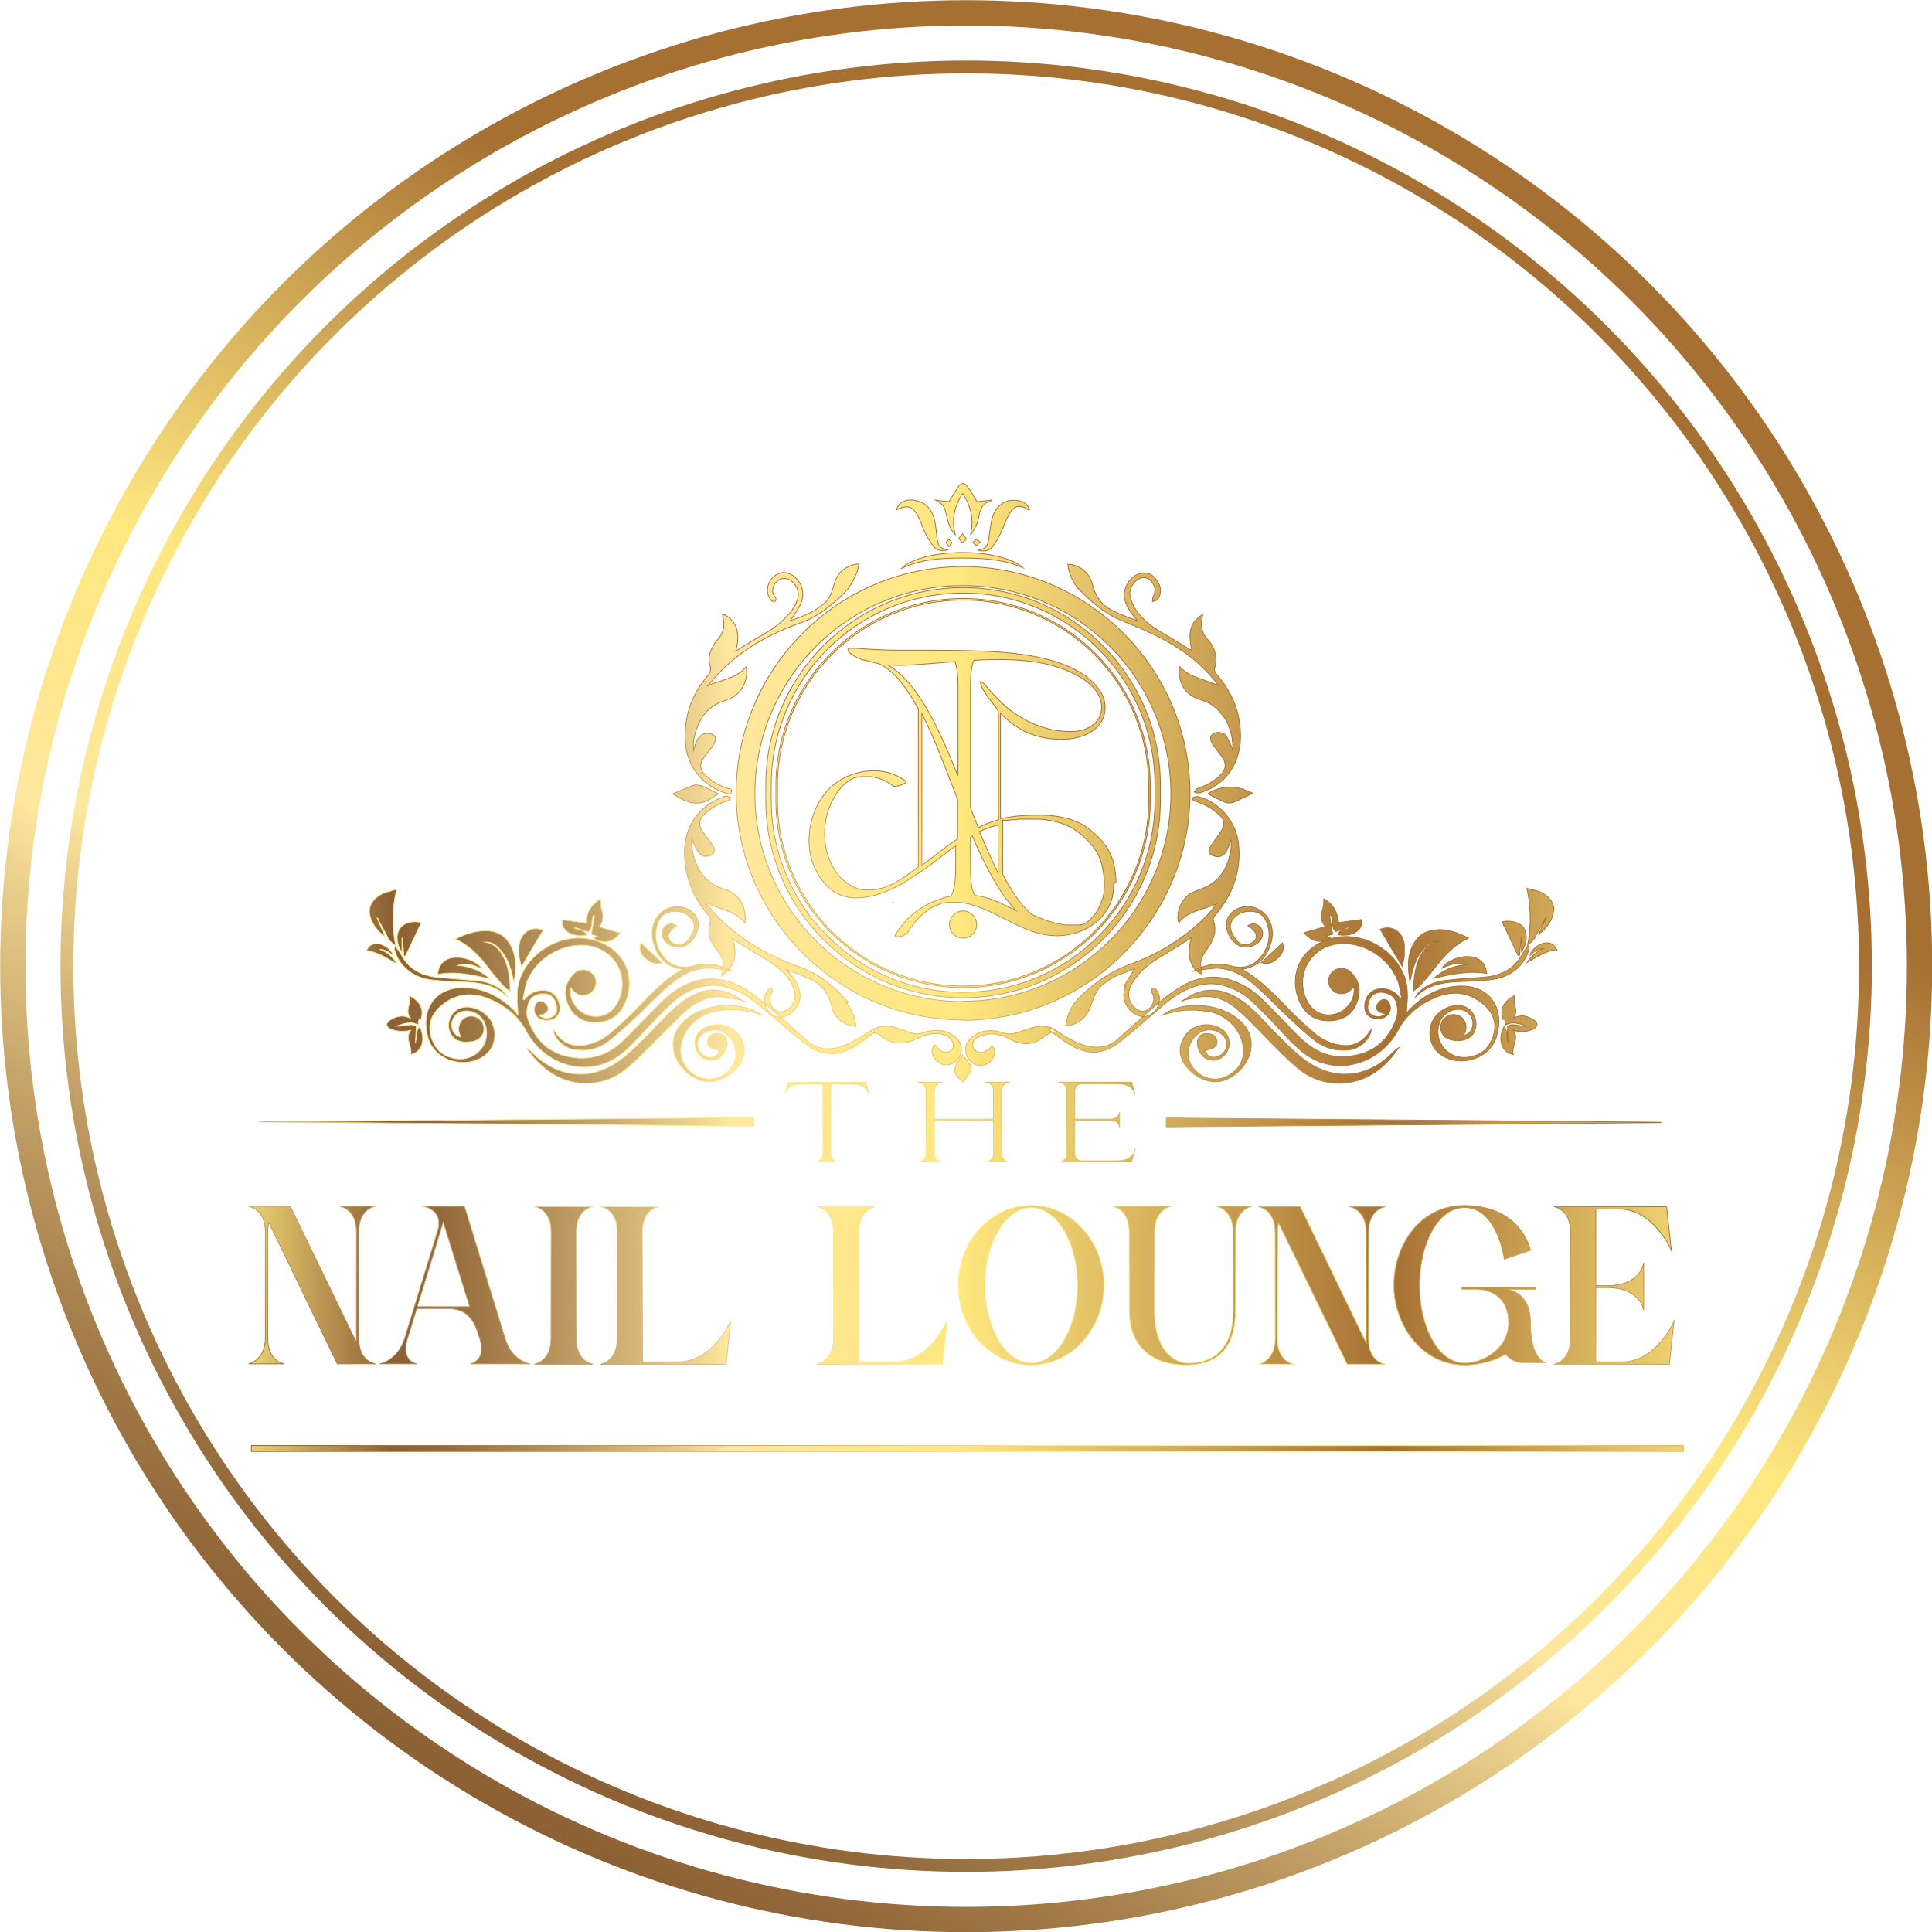 <?xml version="1.0" encoding="UTF-8"?>
<svg id="Layer_1" data-name="Layer 1" xmlns="http://www.w3.org/2000/svg" xmlns:xlink="http://www.w3.org/1999/xlink" viewBox="0 0 49.65 49.65">
  <defs>
    <style>
      .cls-1 {
        stroke: url(#linear-gradient-3);
        stroke-width: .33px;
      }

      .cls-1, .cls-2 {
        fill: none;
      }

      .cls-1, .cls-2, .cls-3 {
        stroke-miterlimit: 10;
      }

      .cls-2 {
        stroke: url(#linear-gradient-4);
        stroke-width: .65px;
      }

      .cls-3 {
        fill: url(#linear-gradient);
        stroke: url(#linear-gradient-2);
        stroke-width: .02px;
      }
    </style>
    <linearGradient id="linear-gradient" x1="5.68" y1="24.83" x2="45.17" y2="24.83" gradientUnits="userSpaceOnUse">
      <stop offset="0" stop-color="#ffe87f"/>
      <stop offset=".11" stop-color="#8c6034"/>
      <stop offset=".14" stop-color="#92683a"/>
      <stop offset=".18" stop-color="#a57e4b"/>
      <stop offset=".24" stop-color="#c4a268"/>
      <stop offset=".31" stop-color="#eed490"/>
      <stop offset=".33" stop-color="#ffe79f"/>
      <stop offset=".4" stop-color="#ffe78e"/>
      <stop offset=".48" stop-color="#ffe87f"/>
      <stop offset=".76" stop-color="#a67033"/>
      <stop offset=".99" stop-color="#ffe87f"/>
    </linearGradient>
    <linearGradient id="linear-gradient-2" x1="18.37" y1="44.18" x2="33.93" y2="17.22" gradientUnits="userSpaceOnUse">
      <stop offset="0" stop-color="#8c6034"/>
      <stop offset=".04" stop-color="#92683a"/>
      <stop offset=".11" stop-color="#a57e4b"/>
      <stop offset=".2" stop-color="#c4a268"/>
      <stop offset=".3" stop-color="#eed490"/>
      <stop offset=".33" stop-color="#ffe79f"/>
      <stop offset=".4" stop-color="#ffe78e"/>
      <stop offset=".48" stop-color="#ffe87f"/>
      <stop offset=".75" stop-color="#a67033"/>
    </linearGradient>
    <linearGradient id="linear-gradient-3" x1="13.19" y1="44.98" x2="36.46" y2="4.67" xlink:href="#linear-gradient-2"/>
    <linearGradient id="linear-gradient-4" x1="12.41" y1="46.33" x2="37.24" y2="3.32" xlink:href="#linear-gradient-2"/>
  </defs>
  <path class="cls-3" d="m9.66,35.05h-.99l-1.76-3.63c-.02.07-.03.14-.03.23v2.75c0,.6.43.65.43.65h-.92s.42-.08.43-.65v-2.75c0-.59-.43-.65-.43-.65h1.07l1.7,3.5s0-.07,0-.1v-2.75c0-.59-.43-.65-.43-.65h.92s-.43.06-.43.65v2.75c0,.6.43.65.43.65Zm2.67-.65s-.02-.06-.04-.12c-.18-.59-.51-.65-.8-.65h-.78c-.13.42-.23.73-.24.77-.18.59.24.65.24.65h-.95s.45-.07.64-.65c.12-.38.77-2.53.84-2.75.18-.59-.39-.65-.39-.65h1.09s.86,2.82,1.04,3.4c.18.59.64.65.64.65h-1.53s.42-.07.24-.65Zm-.26-.82c-.28-.89-.68-2.17-.68-2.17,0,0-.39,1.29-.67,2.17h1.35Zm2.74-1.92v2.75c0,.6.43.65.43.65h-1.51s.43-.06.43-.65v-2.75c0-.6-.43-.65-.43-.65h1.51s-.43.06-.43.65Zm3.97,2.28l-.12,1.12h-3.23s.43-.06.43-.65v-2.75c0-.6-.43-.65-.43-.65h1.51s-.43.06-.43.65v3.34h.92c.9,0,1.35-1.06,1.35-1.06Zm5.56,0l-.12,1.12h-3.23s.43-.06.43-.65v-2.75c0-.6-.43-.65-.43-.65h1.51s-.43.06-.43.65v3.34h.92c.9,0,1.35-1.06,1.35-1.06Zm4.03-.91c0,1.13-.84,2.05-1.87,2.05s-1.87-.92-1.87-2.05.84-2.05,1.87-2.05,1.87.92,1.87,2.05Zm-.68,0c0-1.1-.53-2-1.19-2s-1.19.9-1.19,2,.53,2,1.19,2,1.19-.9,1.19-2Zm4.49-2.03s-.43.06-.43.65c0,0,0,1.86,0,2.04,0,.74-.28,1.39-1.27,1.39s-1.46-.59-1.46-1.39c0-.22,0-2.04,0-2.04,0-.6-.43-.65-.43-.65h1.51s-.43.06-.43.65v2.04c0,.98.48,1.34.87,1.34.59,0,1.15-.31,1.15-1.34,0-.3,0-2.04,0-2.04,0-.59-.43-.65-.43-.65h.92Zm3.43,4.06h-.99l-1.76-3.63c-.02.07-.03.14-.03.23v2.75c0,.6.43.65.43.65h-.92s.42-.08.43-.65v-2.75c0-.59-.43-.65-.43-.65h1.07l1.7,3.5s0-.07,0-.1v-2.75c0-.59-.43-.65-.43-.65h.92s-.43.06-.43.65v2.75c0,.6.43.65.43.65Zm3.74-2.94l-.69.24s-.18-1.33-1.02-1.33c-.7,0-1.16.96-1.16,2s.47,2,1.16,2c.45,0,1.13-.35,1.13-1.04,0-.74-.58-.86-.82-.86h-.38v-.05h1.9v.05h-.81s.67,0,.67.86c0,.97.4,1.03.4,1.03h-.59c-.3,0-.45-.22-.45-.22,0,0-.41.28-1.06.28-1.11,0-1.81-1.05-1.81-2.05s.65-2.05,1.81-2.05c1.46,0,1.7,1.14,1.7,1.14Zm3.67,1.82l-.12,1.12h-2.97s.43-.06.43-.65v-2.75c0-.6-.43-.65-.43-.65h2.9l.12,1.12s-.45-1.06-1.35-1.06h-.59v1.97h.28c.9,0,.95-.59.95-.59v1.22s-.07-.58-.95-.58h-.28v1.91h.67c.9,0,1.35-1.06,1.35-1.06Zm.24,3.21H6.46v.15h36.8v-.15Zm-21.69-7.29h-.63c.14,0,.21-.1.21-.21v-1.8h-.54c-.23,0-.39.08-.45.28l.1-.31h1.99l.09.31c-.06-.2-.23-.28-.45-.28h-.54v1.8c0,.11.07.22.21.21Zm2.65,0h-.63c.14,0,.21-.1.21-.21v-1.62c0-.11-.07-.22-.21-.22h.63c-.14,0-.21.11-.21.22v.73h1.52v-.73c0-.11-.07-.22-.21-.22h.63c-.14,0-.21.11-.21.22v1.62c0,.11.07.21.21.21h-.63c.14,0,.21-.1.21-.21v-.86h-1.52v.86c0,.11.07.21.21.21Zm4.95-.31l-.09.31h-1.87c.13,0,.21-.11.21-.21v-1.62c0-.11-.07-.22-.21-.22h1.87l.09.31c-.06-.2-.23-.27-.45-.27h-.93c-.11,0-.17.09-.17.18v.73h.91c.12,0,.24-.06.24-.18v.39c0-.12-.12-.18-.24-.18h-.91v.86c0,.09.06.18.17.18h.93c.22,0,.39-.08.45-.27Zm-9.8-.6v-.23l-12.72.11,12.72.11h0Zm23.31-.11l-12.71-.11v.23l12.71-.11h0Zm-20.47-11.88h0s.02,0,.02,0c0,0-.02,0-.02,0Zm3.49,1.06s.07.07.11.1l-.11-.1Zm2.98,4.65c0-.13-.02-.27-.04-.39-.05-.28-.18-.51-.35-.7-.12-.13-.25-.24-.39-.34-.13-.09-.27-.14-.41-.19-.3-.09-.62-.11-.94-.1-.28,0-.56.03-.84.09v-2.62s0-.06,0-.09c.43.45.95.67,1.56.67.32,0,.58-.07.78-.2.23-.15.35-.35.35-.62,0-.24-.11-.46-.33-.66-.38-.37-1.03-.61-1.94-.72-.46-.06-1.19-.09-2.18-.09h-.84c-.34,0-.72-.02-1.12-.05-.05,0-.09,0-.11,0-.05,0-.08,0-.09.03,0,.08.13.17.38.27,0,0,0,0,.01,0,0,0,.02,0,.02,0l.4.1h0c.38.18.7.61,1,1.16v4.06c-.15.11-.3.22-.46.32-.02.01-.03.02-.05.03,0,0,0,0,0,0h0s0,0,0,0c0,0,0,0,0,0,0,0,0,0,0,0,0,0,0,0,0,0h0s0,0,0,0h0s0,0,0,0c0,0,0,0,0,0-.03.02-.07.04-.1.06-.03.02-.07.04-.1.05-.02,0-.03.02-.05.02,0,0,0,0-.01,0,0,0,0,0,0,0,0,0-.02,0-.02.01-.03.01-.07.03-.1.04-.02,0-.03.01-.05.02,0,0-.01,0-.02,0,0,0,0,0,.01,0,0,0-.02,0-.02,0-.02,0-.04.01-.06.02,0,0-.02,0-.03,0,0,0,0,0,0,0,0,0,0,0,0,0s0,0,0,0c0,0,0,0,0,0-.02,0-.05.01-.07.02,0,0,0,0-.01,0,0,0,0,0,0,0,0,0,0,0,0,0h0s0,0,0,0c0,0-.02,0-.02,0-.02,0-.04,0-.06,0,0,0-.01,0-.02,0,0,0,0,0,0,0,0,0-.01,0-.02,0-.05,0-.09,0-.14,0-.08-.01-.16-.03-.23-.06-.14-.06-.26-.15-.37-.26-.44-.47-.52-1.25-.26-1.87.06-.15.15-.29.25-.41.05-.06.11-.12.17-.17,0,0,0,0,0,0,0,0,0,0,0,0,0,0,0,0,0,0,0,0,0,0,0,0,0,0,.01,0,.02-.01.01-.01.03-.02.04-.03.02-.01.03-.02.05-.03,0,0,0,0,0,0,0,0,0,0,0,0,0,0,0,0,0,0,0,0,0,0,0,0,.01,0,.02-.01.03-.02.02,0,.03-.02.05-.02,0,0,0,0,0,0,0,0,0,0,0,0,0,0,.01,0,.01,0,.01,0,.02,0,.03-.01,0,0,0,0,0,0,0,0,0,0,.01,0,0,0,0,0,0,0,0,0,0,0,0,0,.01,0,.02,0,.04-.01,0,0,0,0,0,0,0,0,0,0,0,0,0,0,0,0,.02,0,0,0,0,0,0,0,0,0,0,0,0,0,0,0,0,0,0,0,.02,0,.03,0,.05-.01,0,0,0,0,0,0,0,0,0,0,0,0,0,0,.01,0,.02,0,.02,0,.04,0,.07,0,0,0,0,0,0,0,0,0,0,0,.01,0,0,0,.01,0,.01,0,.02,0,.03,0,.05,0s.03,0,.05,0c.01,0,.02,0,.03,0,0,0,0,0,0,0h0s0,0,0,0c.07,0,.15.02.22.04.14.04.27.11.39.2.02.02.06,0,.08,0,.04,0,.09-.02.13-.03.02,0,.15-.07.1-.1-.27-.2-.59-.28-.91-.26-.36.02-.73.16-1.02.43-.46.43-.67,1.21-.48,1.86.1.33.3.62.55.8.34.23.74.2,1.1.1.27-.08.53-.2.77-.35.09-.06.19-.12.28-.18.03-.02.05-.04.08-.05.2-.14.39-.28.58-.43.11-.09.22-.17.34-.25v.52c0,.45-.05.66-.12.77-.08.01-.16.03-.23.06-.33.1-.65.28-.91.55-.11.12-.22.25-.3.4-.03.05.12.03.13.03.04-.01.09-.02.13-.05.02-.01.05-.03.07-.06.09-.15.19-.28.3-.39.03-.03.06-.05.08-.08.02-.01.03-.03.05-.04,0,0,.01,0,.02-.01,0,0,0,0,0,0,0,0,.02-.02.02-.02.03-.02.06-.04.09-.07.02-.01.03-.02.05-.03,0,0,0,0,.01,0,0,0,0,0,0,0,0,0,.02,0,.02-.01.03-.02.07-.04.1-.05,0,0,0,0,0,0,0,0,0,0,0,0,0,0,0,0,0,0h0s.01,0,.02,0c.02,0,.04-.02.06-.03,0,0,0,0,.01,0,0,0,0,0,0,0,0,0,0,0,0,0,.02,0,.03-.01.05-.02.01,0,.02,0,.03-.01h0s0,0,0,0h0s0,0,0,0c0,0,0,0,0,0h0s.03,0,.04,0c.02,0,.03,0,.05-.01-.04,0,.03,0,0,0,0,0,.01,0,.02,0,.02,0,.04,0,.06,0,0,0,.02,0,.03,0,0,0,.02,0,.03,0h0s.06,0,.1,0c.02,0,.03,0,.05,0,.02,0,.04,0,.05,0,.71.08,1.31.6,2,.79.4.11.82.09,1.2-.09.28-.13.54-.37.67-.69.06-.15.08-.31.08-.48Zm-4.07-1.11c-.32.21-.61.45-.92.68v-3.9c.33.64.62,1.43.92,2.21v1.01Zm0-1.64c-.5-1.25-1.05-2.42-1.8-2.83.1,0,.19.01.3.01.21,0,.61-.03,1.2-.08.08,0,.16-.01.23-.02.05.12.08.33.08.67v2.24Zm.33-2.24c0-.38.03-.59.09-.71.27-.02.51-.02.71-.02.75,0,1.37.12,1.85.36.48.24.72.53.72.87,0,.19-.08.34-.24.46-.15.11-.34.16-.56.16-.42,0-.83-.11-1.23-.34-.16-.09-.32-.2-.46-.33-.04-.03-.08-.07-.11-.1-.12-.12-.24-.24-.35-.38-.03-.04-.08-.09-.15-.14h-.01s0,.03,0,.04c0,.08.09.24.27.47.02.02.04.05.06.08h0s.02.03.03.04c.03.03.05.07.08.1.01.05.02.11.02.19v2.64s-.05.01-.07.02c-.15.04-.3.1-.45.18-.07-.17-.13-.34-.2-.51v-3.07Zm.71,3.5s0,0,0,0c0,0,0,0,0,0,0,0,0,0,0,0,0,0,0,0,0,0v1.26c-.16-.33-.32-.69-.48-1.07.02,0,.03-.02.05-.02.03-.02.07-.03.1-.05,0,0,0,0,.01,0,0,0,0,0,0,0,.02,0,.04-.02.06-.02.03-.01.07-.03.1-.04,0,0,.01,0,.02,0,.02,0,.04-.01.06-.02.02,0,.03-.01.05-.01,0,0,0,0,0,0,0,0,0,0,0,0,0,0,0,0,.01,0h0s0,0,0,0Zm-.34,1.88c-.09-.02-.17-.04-.26-.05-.07-.11-.11-.32-.11-.75v-.74s.03-.02.05-.03c.33.77.69,1.47,1.12,1.91-.26-.13-.52-.26-.8-.34Zm2.99.12c-.05.15-.13.29-.24.4-.03.03-.05.06-.08.08-.01.01-.03.02-.04.03,0,0,0,0,0,0,0,0,0,0,0,0-.01,0-.02.02-.03.02-.01,0-.03.02-.04.03,0,0,0,0-.01,0h0s0,0,0,0c0,0,0,0,0,0,0,0,0,0,0,0,0,0,0,0,0,0,0,0,0,0,0,0,0,0,0,0,0,0,0,0,0,0,0,0,0,0,0,0,0,0-.02,0-.03.02-.05.02,0,0-.02,0-.02,0,0,0,0,0,0,0,0,0,0,0,0,0,0,0-.02,0-.03.01,0,0-.01,0-.02,0,0,0,.01,0,.02,0,0,0-.02,0-.02,0,0,0,0,0,0,0,0,0,0,0,0,0,0,0-.02,0-.03,0,0,0-.01,0-.02,0,0,0,0,0,0,0h0s0,0,0,0c0,0,0,0,0,0s0,0,0,0h0s0,0,0,0c-.01,0-.02,0-.03,0,0,0,0,0,0,0,0,0,0,0,0,0h0s0,0,0,0h0s0,0,0,0h0s-.02,0-.03,0c-.02,0-.04,0-.06,0,0,0,0,0,0,0,0,0,0,0,0,0,0,0-.01,0-.01,0-.01,0-.02,0-.03,0-.05,0-.09,0-.14,0-.3-.03-.59-.14-.87-.27-.28-.23-.52-.59-.75-1.03v-1.39s.03,0,.04,0h0s0,0,0,0c0,0,0,0,0,0h0s0,0,0,0c0,0,0,0,0,0,0,0,0,0,0,0h0s0,0,0,0h0s0,0,0,0c0,0,0,0,.01,0,.02,0,.04,0,.05,0,.04,0,.07,0,.11-.01.07,0,.15-.01.22-.02h0s0,0,0,0c0,0,0,0,0,0h0s.02,0,.03,0c.02,0,.03,0,.05,0,.04,0,.08,0,.13,0,.08,0,.16,0,.23,0,.15,0,.3.02.46.06.14.03.28.08.42.15.14.08.28.19.4.31.1.1.2.21.27.34.13.22.17.48.19.74,0,.16,0,.31-.05.47Zm-5.67.1s0,0,0,0c0,0,0,0,0,0h0Zm.21-.07s0,0,0,0c0,0,0,0,0,0h0Zm0,0s0,0,0,0c0,0,0,0,0,0,0,0,0,0,0,0Zm.11-.02h0s0,0,0,0c.03,0-.05,0,0,0Zm1.6-2s0,0,0,0c0,0,0,0,0,0,0,0,0,0,0,0,0,0,0,0,0,0Zm2.07,2.7s0,0,0,0c0,0,0,0,0,0,0,0,.01,0,.01,0h0Zm.12-.01s0,0,0,0h0s0,0,0,0c0,0,0,0,0,0Zm.06-.01h0s0,0,0,0c0,0,0,0,0,0Zm.06-.02s0,0,0,0c0,0,.02,0,.03,0,0,0-.02,0-.03,0Zm-2.11,1.79c-2.79,0-5.07-2.27-5.07-5.07v-.4c0-2.79,2.27-5.07,5.07-5.07s5.07,2.27,5.07,5.07v.4c0,2.79-2.27,5.07-5.07,5.07Zm0-10.4c-2.72,0-4.93,2.21-4.93,4.93v.4c0,2.72,2.21,4.93,4.93,4.93s4.93-2.21,4.93-4.93v-.4c0-2.72-2.21-4.93-4.93-4.93Zm0,10.14c-2.65,0-4.81-2.16-4.81-4.81v-.38c0-2.65,2.16-4.81,4.81-4.81s4.81,2.16,4.81,4.81v.38c0,2.65-2.16,4.81-4.81,4.81Zm0-9.96c-2.63,0-4.77,2.14-4.77,4.77v.38c0,2.63,2.14,4.77,4.77,4.77s4.77-2.14,4.77-4.77v-.38c0-2.63-2.14-4.77-4.77-4.77Zm0,7.99c-.19,0-.35.16-.35.35s.16.35.35.35.35-.16.35-.35-.16-.35-.35-.35Zm7.44-3.03s-.05-.02-.08-.03q-.53-.26-1.05.03s0,0-.02.02c.13.07.25.13.38.19.11.06.23.06.35,0,.14-.07.28-.13.42-.2v-.02Zm-7.44,5.83c-3.25,0-5.9-2.69-5.83-5.96.07-3.11,2.64-5.72,5.89-5.69,3.22.03,5.85,2.71,5.77,5.98-.08,3.1-2.64,5.68-5.83,5.68Zm0-.48c2.94,0,5.34-2.39,5.34-5.33,0-2.93-2.35-5.31-5.26-5.35-3.01-.05-5.43,2.39-5.43,5.35,0,2.95,2.4,5.34,5.35,5.34Zm-2.95.03c-.35-.41-.76-.74-1.28-.92-.72-.26-1.39-.63-1.95-1.16-.15-.14-.27-.29-.41-.44,0,0,.02-.02.02-.03.32.17.71.19.97.51,0-.07,0-.1,0-.14-.01-.38-.2-.63-.57-.74-.58-.16-.84-.81-.8-1.31.01.06.02.09.03.12.06.1.1.22.18.3.07.08.25.07.32,0,.09-.09.03-.18-.02-.26-.07-.1-.15-.2-.22-.3-.13-.18-.12-.33.05-.48.17-.16.36-.27.58-.33.03,0,.05-.05.08-.08-.04-.01-.08-.04-.12-.04-.03,0-.06.01-.09.03-.61.22-.97.74-.98,1.39,0,.63.21,1.18.62,1.65.05.05.06.1.04.17-.06.2-.04.39.07.57.05.08.1.15.16.22.1.12.12.25.1.39,0,.06-.02.12-.04.2.36-.25.42-.57.28-.96.2.13.39.25.58.37.15.09.31.17.45.27.23.16.43.35.54.62.09.2.05.37-.1.52-.18.17-.41.12-.49-.12-.03-.1-.02-.18.04-.27.02-.03,0-.07,0-.11-.04.01-.09.01-.11.04-.04.06-.07.12-.08.19-.03.2.08.4.26.48.18.08.37.01.52-.17.18-.22.17-.49-.02-.78-.06-.09-.12-.16-.19-.24.2.07.39.15.58.23.32.14.5.39.58.73.07.29.3.47.62.5-.03-.23-.1-.43-.25-.6Zm7.13-.42c-.12.26-.02.55.22.71.17.11.34.1.49-.03.18-.15.21-.45.06-.6-.02-.02-.07-.02-.11-.03,0,.03,0,.07,0,.1,0,0,.01.02.02.03.08.13.04.3-.08.4-.12.1-.24.09-.36-.02-.19-.17-.22-.38-.08-.62.17-.3.43-.51.72-.68.25-.15.5-.31.74-.46.02-.01.04-.02.07-.04-.14.44-.03.81.26.93,0-.11-.04-.22-.02-.33.03-.11.09-.22.16-.31.17-.23.26-.46.16-.74-.01-.03.02-.1.05-.13.45-.53.67-1.13.6-1.83-.06-.57-.49-1.08-1.04-1.22-.04,0-.12,0-.13.03-.03.08.04.08.09.1.24.08.44.2.62.38.08.08.1.18.06.28-.02.07-.07.13-.11.19-.07.11-.16.21-.22.32-.07.12-.03.19.1.23.13.04.24,0,.31-.11.05-.08.07-.17.11-.26,0-.02.02-.04.02-.06,0,.08,0,.15,0,.22-.07.49-.28.89-.79,1.06-.08.03-.15.06-.22.09-.26.13-.42.51-.34.77.25-.31.64-.33.97-.48-.12.16-.25.32-.4.45-.53.5-1.16.86-1.84,1.11-.49.18-.9.47-1.27.83-.2.2-.33.45-.36.74.31-.02.53-.21.63-.48.06-.18.12-.37.24-.5.24-.26.58-.37.9-.48-.09.15-.2.29-.27.45Zm-1.21-10.21c.32.34.67.64,1.11.82.29.12.59.24.87.38.59.29,1.12.66,1.53,1.18.03.04.06.08.08.11-.33-.17-.73-.19-.99-.49-.07.28.08.64.34.77.09.05.18.08.27.11.26.09.44.27.58.51.13.24.18.49.17.75-.01-.02-.02-.05-.03-.08-.05-.1-.09-.22-.16-.3-.08-.09-.26-.09-.34-.01-.06.05-.06.14.03.27.07.1.14.19.21.28.14.19.13.34-.05.51-.16.15-.35.25-.56.32-.04.01-.06.06-.09.09.04.01.09.04.13.03.46-.14.79-.42.96-.88.13-.35.12-.71.05-1.07-.08-.42-.29-.78-.57-1.11-.03-.03-.06-.09-.05-.13.09-.29.02-.54-.17-.75-.16-.17-.19-.36-.14-.58,0-.02,0-.04.01-.07-.32.2-.39.44-.28.93-.26-.15-.52-.32-.78-.47-.26-.15-.49-.33-.66-.58-.07-.1-.12-.23-.15-.36-.04-.17.11-.4.27-.45.11-.04.22,0,.3.11.09.12.09.24.02.37-.02.03,0,.08-.01.12.04-.01.09-.02.12-.05.11-.12.11-.32,0-.48-.09-.15-.26-.24-.42-.2-.22.06-.35.21-.41.43-.06.22.04.41.16.59.05.07.1.13.16.2-.21-.07-.41-.15-.6-.24-.29-.13-.47-.36-.55-.67,0-.03-.02-.06-.03-.09-.07-.25-.34-.45-.61-.45.03.25.13.47.29.65Zm-9.15.67s0,.03,0,.04c.07.22.03.42-.13.6-.06.06-.11.15-.15.23-.07.14-.09.3-.04.45.03.1,0,.16-.05.23-.44.51-.64,1.1-.58,1.78.05.59.46,1.08,1.03,1.25.05.02.12.05.15-.03.02-.08-.06-.08-.1-.09-.23-.07-.43-.19-.6-.37-.11-.11-.12-.25-.04-.38.03-.05.07-.1.11-.15.06-.08.13-.16.18-.25.08-.14.03-.24-.13-.26-.13-.02-.24.04-.31.18-.04.08-.06.17-.09.26,0-.08,0-.16,0-.23.08-.49.29-.88.79-1.05.08-.03.16-.06.23-.1.25-.14.41-.51.33-.77-.26.31-.65.33-.98.48.19-.22.38-.44.6-.62.52-.45,1.13-.76,1.77-.99.46-.16.83-.46,1.16-.8.12-.12.2-.28.27-.43.05-.09.06-.19.09-.29-.31.02-.55.21-.63.48-.06.19-.1.39-.26.53-.26.23-.58.35-.88.45.09-.14.2-.28.27-.44.12-.28.02-.57-.22-.73-.17-.11-.37-.08-.51.07-.15.16-.17.4-.05.55.01.02.03.04.04.05.02,0,.06.01.08,0,.02-.01.02-.05.02-.07,0-.03-.03-.05-.05-.07-.07-.12-.03-.29.09-.38.11-.09.24-.09.36,0,.17.14.22.34.13.54-.03.08-.08.16-.13.23-.18.23-.4.41-.65.56-.27.15-.53.32-.78.47.12-.46.03-.75-.28-.93,0,0,0,0,0,0Zm4.05,10.81c.32.26.64.24.99.06.09-.05.2-.08.31-.1.17-.03.34-.01.48.1.09.07.13.2.08.28-.05.08-.19.12-.29.06-.07-.04-.12-.11-.17-.16-.08.09-.09.19-.02.32.08.14.23.22.38.19.17-.03.29-.16.32-.32.03-.17-.04-.32-.2-.43-.26-.17-.53-.16-.81-.06-.09.03-.17.03-.26,0-.15-.05-.29-.11-.44-.15-.23-.06-.44-.03-.63.1.1.04.22.06.29.12Zm2.77.35c-.08.08-.17.11-.27.07-.05-.02-.11-.08-.12-.14-.02-.11.04-.2.14-.24.09-.04.18-.07.28-.08.19-.01.36.04.52.13.25.13.52.18.78.02.14-.09.26-.22.45-.2-.16-.12-.33-.18-.51-.14-.16.03-.32.08-.47.14-.14.05-.27.07-.42.02-.31-.1-.61-.07-.85.17-.12.12-.13.27-.07.43.06.15.2.24.36.24.15,0,.25-.09.32-.21.05-.11.05-.21-.04-.31-.03.05-.06.09-.09.12Zm-.44-13.22c.06-.09.11-.18.15-.27.04-.1.06-.2.08-.3.04-.14.1-.26.27-.28,0,0,.01-.01.03-.04-.15.02-.27.03-.37.04-.08-.13-.16-.27-.26-.4-.06-.09-.15-.08-.21,0-.09.13-.17.27-.25.4-.11-.01-.23-.02-.35-.04.17.1.2.13.24.23.02.06.04.13.05.19.04.17.09.34.22.47-.1-.38-.03-.72.19-1.06.22.34.29.68.2,1.06Zm-.87.1c-.01-.12-.02-.23-.04-.35-.06-.4-.24-.6-.59-.64-.2-.02-.37.08-.41.25.31-.14.42-.1.58.22.06.12.09.25.15.36.06.12.13.25.22.36.09.11.23.13.36.09-.19-.04-.24-.1-.27-.29Zm1.43.2c.09-.11.16-.24.22-.37.07-.15.12-.31.2-.45.14-.24.27-.26.5-.12,0,0,.01,0,.03,0-.05-.13-.13-.2-.26-.23-.33-.07-.61.1-.7.44-.05.17-.06.35-.09.53-.03.2-.08.26-.27.3.14.04.28.02.37-.09Zm-2.35.57c.5-.24,1.03-.27,1.56-.27.53,0,1.07.03,1.57.25-.63-.54-2.57-.51-3.13.02Zm-5.14,5.59c-.07-.03-.16-.04-.22-.01-.17.06-.33.14-.51.21.34.23.67.36,1.04.08.03-.03.07-.04.13-.08-.16-.08-.29-.15-.44-.21Zm6.9,7.37c.06-.08.05-.16-.01-.24-.06-.07-.11-.15-.17-.22-.27.37-.27.46.01.7.06-.08.12-.16.17-.24Zm-.28-13.73s.06.07.09.11c.03-.03.09-.06.1-.1,0-.03-.05-.07-.09-.13-.05.06-.1.1-.1.13Zm-.18.1s-.05-.07-.07-.07c-.03,0-.07.04-.07.07,0,.03.04.06.07.11.03-.05.07-.08.07-.11Zm.61-.07s-.05.05-.07.07c.03.02.05.07.08.07.03,0,.06-.04.11-.08-.05-.03-.08-.07-.11-.06Zm1.92,12.54s.09.03.13.06c.27.18.54.35.86.42.28.06.54,0,.75-.19.33-.29.65-.59.99-.88.19-.16.38-.31.59-.44.63-.4,1.26-.34,1.86.08.25.18.45.41.67.63.22.22.42.45.65.65.31.28.67.44,1.09.41.68-.04,1.1-.39,1.31-.99.04-.12.03-.27,0-.39-.05-.18-.24-.28-.43-.27-.16.01-.27.12-.3.3-.02.11-.02.21.09.28.12.07.24.07.37-.03-.04,0-.08-.01-.11-.02-.1-.03-.16-.1-.13-.19.02-.06.09-.13.15-.15.09-.03.17.04.19.14.06.21-.12.37-.36.35-.19-.02-.29-.14-.29-.33,0-.19.12-.36.29-.42.18-.06.42,0,.55.14.02.03.05.05.07.08.01,0,.03,0,.04-.01-.03-.15-.05-.3-.1-.44-.22-.57-.83-.97-1.44-.95-.79.02-1.25.83-.87,1.51.16.28.46.39.76.28.28-.1.48-.41.42-.69-.03.04-.05.07-.08.09-.13.13-.34.13-.47,0-.13-.13-.13-.34,0-.46.13-.13.34-.12.47,0,.23.22.27.49.16.78-.11.3-.34.45-.65.47-.4.03-.69-.16-.84-.53-.29-.75.13-1.45.96-1.61.76-.14,1.6.39,1.79,1.13.03.13.04.27.04.41,0,.13-.03.26-.02.42.02-.03.04-.07.07-.1.32-.33.7-.55,1.16-.6.87-.1,1.32.54,1.07,1.31-.19.59-1.02.8-1.49.39-.22-.2-.28-.54-.14-.82.13-.26.47-.44.75-.38.22.04.38.27.36.5-.02.24-.19.39-.44.39-.07,0-.13,0-.2-.02-.2-.04-.31-.23-.25-.42.05-.17.25-.27.42-.21.18.06.26.26.19.44-.01.03-.03.05-.04.08.13-.02.23-.13.24-.28.02-.16-.09-.32-.24-.37-.25-.08-.53.07-.62.33-.16.47.22.94.72.88.34-.04.55-.21.66-.53.1-.31.03-.58-.21-.8-.37-.33-.79-.4-1.24-.22-.42.17-.77.44-.99.85-.4.74-1.26,1.1-2.01.82-.2-.07-.39-.2-.56-.35-.25-.22-.46-.48-.69-.72-.18-.18-.36-.37-.55-.54-.29-.24-.63-.39-1-.4-.18,0-.36.04-.53.11-.34.13-.62.37-.89.61-.3.25-.58.51-.89.75-.46.37-.88.38-1.38.06-.15-.1-.3-.21-.44-.32,0-.04,0-.08,0-.12Zm3.48-.72c.18-.03.37-.09.55-.08.35,0,.63.18.87.41.27.24.51.51.77.77.22.22.43.44.67.64.3.26.66.4,1.06.41.57,0,1.01-.25,1.37-.67.07-.08.13-.17.19-.25-.07.04-.13.1-.18.15-.64.64-1.48.71-2.21.19-.21-.15-.4-.33-.58-.51-.23-.22-.44-.45-.66-.68-.21-.21-.44-.4-.71-.52-.45-.2-.86-.1-1.24.18.04-.01.07-.04.11-.04Zm.55.29c.5.09.87.46.93.93.04.34-.13.63-.47.77-.29.12-.63.02-.83-.25-.22-.3-.11-.76.23-.92.18-.09.44-.04.57.12.1.12.1.28.01.4-.09.12-.26.18-.39.11-.05-.03-.07-.09-.1-.14.04-.01.08-.03.12-.04.12-.01.21-.11.18-.22-.02-.12-.11-.17-.23-.18-.11,0-.21.02-.25.14-.07.18.06.45.24.52.18.07.38,0,.49-.17.11-.18.09-.4-.06-.55-.18-.17-.51-.22-.75-.1-.25.12-.4.39-.38.65.05.44.64.85,1.07.73.38-.1.71-.47.75-.85.04-.4-.19-.66-.5-.86-.04-.02-.08-.04-.12-.06-.25-.12-.51-.17-.79-.17-.31,0-.61.06-.87.25.37-.13.75-.17,1.14-.1Zm5.93-2.08c-.24,0-.44.08-.58.29-.22.32-.19.68-.14,1.03.02-.05.03-.1.04-.15.06-.27.15-.53.36-.73.09-.09.2-.16.34-.15-.44.07-.65.63-.64,1.27.06-.05.12-.09.17-.14.12-.14.25-.28.36-.43.24-.31.49-.6.88-.78-.27-.14-.52-.23-.8-.22Zm-5.71.98c.4,0,.74.2,1.03.45.28.25.54.53.82.79.24.22.47.45.73.64.25.19.54.25.85.22.28-.03.55-.29.57-.52,0,0,0,0,0,0-.01.02-.02.03-.04.05-.19.29-.46.41-.8.34-.23-.04-.43-.14-.6-.28-.2-.17-.4-.35-.59-.54-.4-.4-.77-.83-1.29-1.12.43-.07.65-.33.75-.7.1-.39-.07-.74-.39-.87-.27-.11-.62,0-.73.26-.1.23.04.57.29.7.2.1.49,0,.58-.19.05-.11.04-.21-.05-.3-.09-.08-.2-.09-.3-.02.04.03.09.06.13.1.07.07.12.17.06.26-.05.06-.14.12-.22.13-.17.02-.27-.1-.34-.23-.08-.13-.12-.28-.03-.41.12-.16.29-.23.49-.22.19.01.33.11.39.28.11.29.08.57-.1.83-.2.29-.48.39-.83.29-.34-.09-.67-.03-.96.14.19-.03.39-.07.6-.08Zm2.78-1.78c0,.09,0,.16-.02.23-.06.18-.06.36.06.48-.18.05-.36.11-.55.16.19.21.38.27.59.18.03-.01.05-.03.09-.05-.04-.02-.07-.03-.1-.05.07-.02.13-.03.16-.04-.03-.18-.06-.33-.08-.49.01,0,.03,0,.04,0,.05.15,0,.33.12.42.13-.05.23-.08.34-.12,0,.01,0,.02.01.03-.1.05-.25.02-.3.17.37.07.66-.12.62-.39-.2.03-.39.05-.6.08-.02-.24-.12-.46-.37-.61Zm4.63,3.29c-.17.33-.06.65.24.71-.06-.21.16-.4,0-.62.2.05.38.04.54-.05.03-.02.07-.06.07-.1,0-.03-.03-.08-.06-.1-.16-.11-.34-.18-.55-.06.16-.2-.04-.4.04-.59-.29.15-.39.35-.31.62.02,0,.04-.02.05-.02,0,.06.01.1.02.16.2-.11.37-.02.57.03-.21.02-.38-.09-.52,0,0,.15.01.29.02.42-.06-.12.02-.28-.12-.39Zm-.45-1.37c0-.21-.13-.37-.34-.42-.26-.07-.67.07-.8.28.2-.09.38-.16.62-.09-.33.03-.6.14-.83.35.45-.1.89-.21,1.36-.12Zm1.81-.61c-.05-.12-.15-.19-.28-.18-.17.01-.38.17-.41.32.1-.09.19-.17.34-.17-.18.08-.32.2-.42.36.24-.14.48-.3.77-.34Zm-.85-.56c-.1-.15-.35-.21-.56-.16.14.28.27.57.41.86.01,0,.03,0,.04,0,.01-.15.03-.31.04-.46h.01v.37c.14-.2.16-.46.06-.61Zm-3.13.98c.03-.11.06-.2.06-.29,0-.09,0-.18,0-.27-.05-.34-.32-.5-.62-.39.18.31.36.62.56.95Zm3.24-.52c-.05.07-.11.14-.15.21-.2.39-.55.55-.96.59-.32.03-.65.04-.97.08-.3.03-.58.13-.78.37-.01.02-.02.04-.03.06.29-.29.65-.37,1.03-.39.29-.01.58-.02.87-.05.33-.03.62-.16.83-.42.1-.13.17-.27.19-.43-.01,0-.02-.01-.04-.02Zm.66-.99c-.04-.23-.27-.41-.54-.45-.04-.01-.09-.02-.15-.04.1.47.12.94.02,1.45.09-.06.15-.12.19-.19,0,0,0,0,0,0,.09-.18.19-.35.28-.53,0,0,0,0,.01,0-.06.14-.12.28-.19.44.26-.18.41-.48.37-.7Zm-7.14,1.34c.2-.15.21-.3.17-.43-.18.17-.36.33-.55.51.11.02.23.04.38-.07Zm-10.32,1.87c-.15.11-.29.22-.44.32-.5.32-.91.31-1.38-.06-.3-.24-.59-.5-.89-.75-.28-.23-.55-.48-.89-.61-.17-.06-.35-.11-.53-.11-.38.01-.72.15-1,.4-.2.17-.37.36-.55.54-.23.24-.45.49-.69.72-.16.14-.35.27-.56.35-.75.28-1.61-.08-2.01-.82-.22-.41-.56-.68-.99-.85-.45-.18-.88-.11-1.24.22-.24.22-.31.49-.21.8.1.31.32.49.66.53.5.05.88-.41.72-.88-.09-.26-.37-.41-.62-.33-.15.05-.26.2-.24.37.01.15.11.26.24.28-.01-.03-.03-.05-.04-.08-.07-.18.02-.38.19-.44.17-.06.37.04.42.21.06.19-.05.37-.25.42-.06.01-.13.02-.2.02-.25,0-.41-.15-.44-.39-.02-.23.14-.46.36-.5.28-.06.62.12.75.38.14.29.08.63-.14.82-.47.41-1.3.2-1.49-.39-.24-.77.2-1.41,1.07-1.31.46.05.84.28,1.16.6.03.03.04.07.07.1,0-.16-.02-.29-.02-.42,0-.14,0-.28.04-.41.19-.74,1.03-1.27,1.79-1.13.83.15,1.25.86.96,1.61-.15.37-.44.56-.84.53-.31-.02-.53-.17-.65-.47-.11-.29-.07-.55.16-.78.13-.13.34-.13.47,0,.13.12.13.33,0,.46-.13.13-.34.13-.47,0-.03-.03-.05-.06-.08-.09-.06.28.14.59.42.69.3.11.6,0,.76-.28.39-.69-.07-1.49-.87-1.51-.61-.02-1.23.38-1.44.95-.05.14-.07.29-.1.44.01,0,.03,0,.04.01.02-.03.04-.06.07-.08.13-.14.37-.2.55-.14.17.06.28.23.29.42,0,.18-.1.31-.29.33-.24.02-.42-.14-.36-.35.03-.1.1-.16.19-.14.06.02.14.09.15.15.03.09-.04.16-.13.19-.03,0-.07.01-.11.02.12.09.25.1.37.03.11-.07.11-.17.09-.28-.03-.18-.14-.29-.3-.3-.19-.02-.38.08-.43.27-.03.12-.05.27,0,.39.21.6.63.95,1.31.99.42.02.79-.13,1.09-.41.23-.21.43-.44.65-.65.22-.22.42-.45.67-.63.59-.42,1.22-.47,1.86-.08.21.13.41.28.59.44.34.29.66.59.99.88.22.19.47.25.75.19.32-.07.59-.25.86-.42.04-.03.09-.04.13-.06,0,.04,0,.08,0,.12Zm-3.37-.8c-.38-.28-.79-.39-1.24-.18-.27.12-.5.32-.71.52-.22.22-.44.46-.66.68-.19.18-.37.36-.58.51-.73.52-1.57.44-2.21-.19-.06-.06-.11-.11-.18-.15.06.08.12.17.19.25.36.41.8.68,1.37.67.4,0,.76-.15,1.06-.41.23-.2.45-.42.67-.64.26-.25.5-.52.77-.77.24-.22.53-.4.87-.41.18,0,.37.05.55.08.04,0,.07.03.11.04Zm.48.36c-.26-.19-.56-.24-.87-.25-.27,0-.54.05-.79.17-.04.02-.08.04-.12.06-.32.2-.54.46-.5.86.04.38.37.75.75.85.43.12,1.03-.29,1.07-.73.03-.26-.13-.53-.38-.65-.24-.12-.56-.07-.75.1-.15.14-.18.36-.06.55.11.17.3.24.49.17.18-.07.31-.34.24-.52-.04-.12-.14-.15-.25-.14-.11,0-.2.06-.23.18-.02.11.07.21.18.22.04,0,.08.02.12.04-.03.05-.06.11-.1.14-.13.07-.3.02-.39-.11-.09-.13-.09-.29.01-.4.13-.15.39-.21.57-.12.33.16.45.62.23.92-.2.27-.54.37-.83.25-.33-.14-.51-.43-.47-.77.06-.47.43-.84.93-.93.39-.07.77-.03,1.14.1Zm-7.88-1.96c.39.18.65.47.88.78.11.15.24.29.36.43.05.05.1.09.17.14.01-.64-.2-1.2-.64-1.27.14-.01.25.05.34.15.21.2.3.46.36.73.01.05.02.1.04.15.06-.36.08-.71-.14-1.03-.14-.2-.34-.29-.58-.29-.28,0-.53.08-.8.22Zm7.1.83c-.29-.17-.62-.23-.96-.14-.35.09-.63,0-.83-.29-.18-.26-.21-.54-.1-.83.07-.17.21-.27.39-.28.2-.01.37.05.49.22.1.13.05.28-.03.41-.08.13-.18.25-.34.23-.08,0-.18-.06-.22-.13-.06-.09,0-.18.06-.26.04-.04.08-.06.13-.1-.11-.07-.22-.06-.3.02-.09.09-.1.19-.05.3.09.2.38.29.58.19.25-.13.39-.47.29-.7-.11-.25-.45-.37-.73-.26-.33.13-.49.49-.39.87.1.38.32.64.75.7-.52.28-.89.72-1.29,1.12-.19.19-.39.37-.59.54-.17.14-.38.24-.6.28-.35.07-.61-.05-.8-.34-.01-.02-.02-.03-.04-.05,0,0,0,0,0,0,.01.23.29.49.57.52.31.04.61-.03.85-.22.26-.2.49-.42.73-.64.28-.26.53-.54.82-.79.29-.26.62-.45,1.03-.45.2,0,.41.05.6.08Zm-3.75-1.24c-.21-.03-.41-.05-.6-.08-.04.27.25.46.62.39-.05-.15-.2-.12-.3-.17,0-.01,0-.02.01-.03.11.04.21.08.34.12.12-.1.07-.28.12-.42.01,0,.03,0,.04,0-.03.16-.05.31-.08.49.03,0,.09.02.16.04-.03.01-.06.03-.1.05.04.02.06.04.09.05.21.09.41.03.59-.18-.19-.05-.37-.11-.55-.16.12-.12.12-.3.06-.48-.02-.06-.01-.14-.02-.23-.25.15-.36.37-.37.61Zm-4.37,3.07c0-.13.01-.26.02-.42-.14-.09-.32.02-.52,0,.2-.06.37-.14.57-.03,0-.06.01-.11.02-.16.02,0,.04.02.05.02.08-.27-.02-.47-.31-.62.08.19-.12.39.04.59-.21-.11-.38-.05-.55.06-.03.02-.06.07-.06.1,0,.04.03.08.07.1.16.08.34.09.54.05-.16.22.06.42,0,.62.29-.05.4-.38.24-.71-.14.11-.05.27-.12.39Zm1.92-1.63c-.23-.21-.5-.32-.83-.35.24-.08.42,0,.62.09-.13-.21-.54-.35-.8-.28-.21.05-.33.21-.34.42.47-.09.91.02,1.36.12Zm-2.41-.4c-.09-.17-.23-.28-.42-.36.15,0,.25.08.34.17-.03-.15-.24-.31-.41-.32-.13,0-.23.05-.28.18.29.04.52.19.77.34Zm.14-.28v-.37h.01c.01.15.03.31.04.46.01,0,.03,0,.04,0,.14-.29.27-.58.41-.86-.21-.06-.46,0-.56.16-.1.15-.08.41.06.61Zm3.63-.58c-.3-.11-.57.05-.62.39-.01.09-.01.18,0,.27,0,.09.04.18.06.29.19-.33.37-.64.56-.95Zm-3.83.44c.02.16.09.3.19.43.21.26.5.39.83.42.29.03.58.04.87.05.38.02.74.1,1.03.39-.01-.02-.02-.04-.03-.06-.2-.24-.48-.34-.78-.37-.32-.03-.65-.05-.97-.08-.42-.04-.76-.2-.96-.59-.04-.08-.1-.14-.15-.21-.01,0-.02.01-.04.02Zm-.25-.31c-.07-.16-.13-.3-.19-.44,0,0,0,0,.01,0,.09.18.19.35.28.53,0,0,0,0,0,0,.04.07.11.13.19.19-.1-.5-.09-.97.02-1.45-.07.01-.12.02-.15.04-.26.04-.5.22-.54.45-.04.22.12.52.37.7Zm7.14.72c-.19-.18-.37-.34-.55-.51-.04.14-.03.28.17.43.15.11.27.09.38.07Z"/>
  <g>
    <circle class="cls-1" cx="24.83" cy="24.83" r="23.11"/>
    <circle class="cls-2" cx="24.83" cy="24.83" r="24.5"/>
  </g>
</svg>